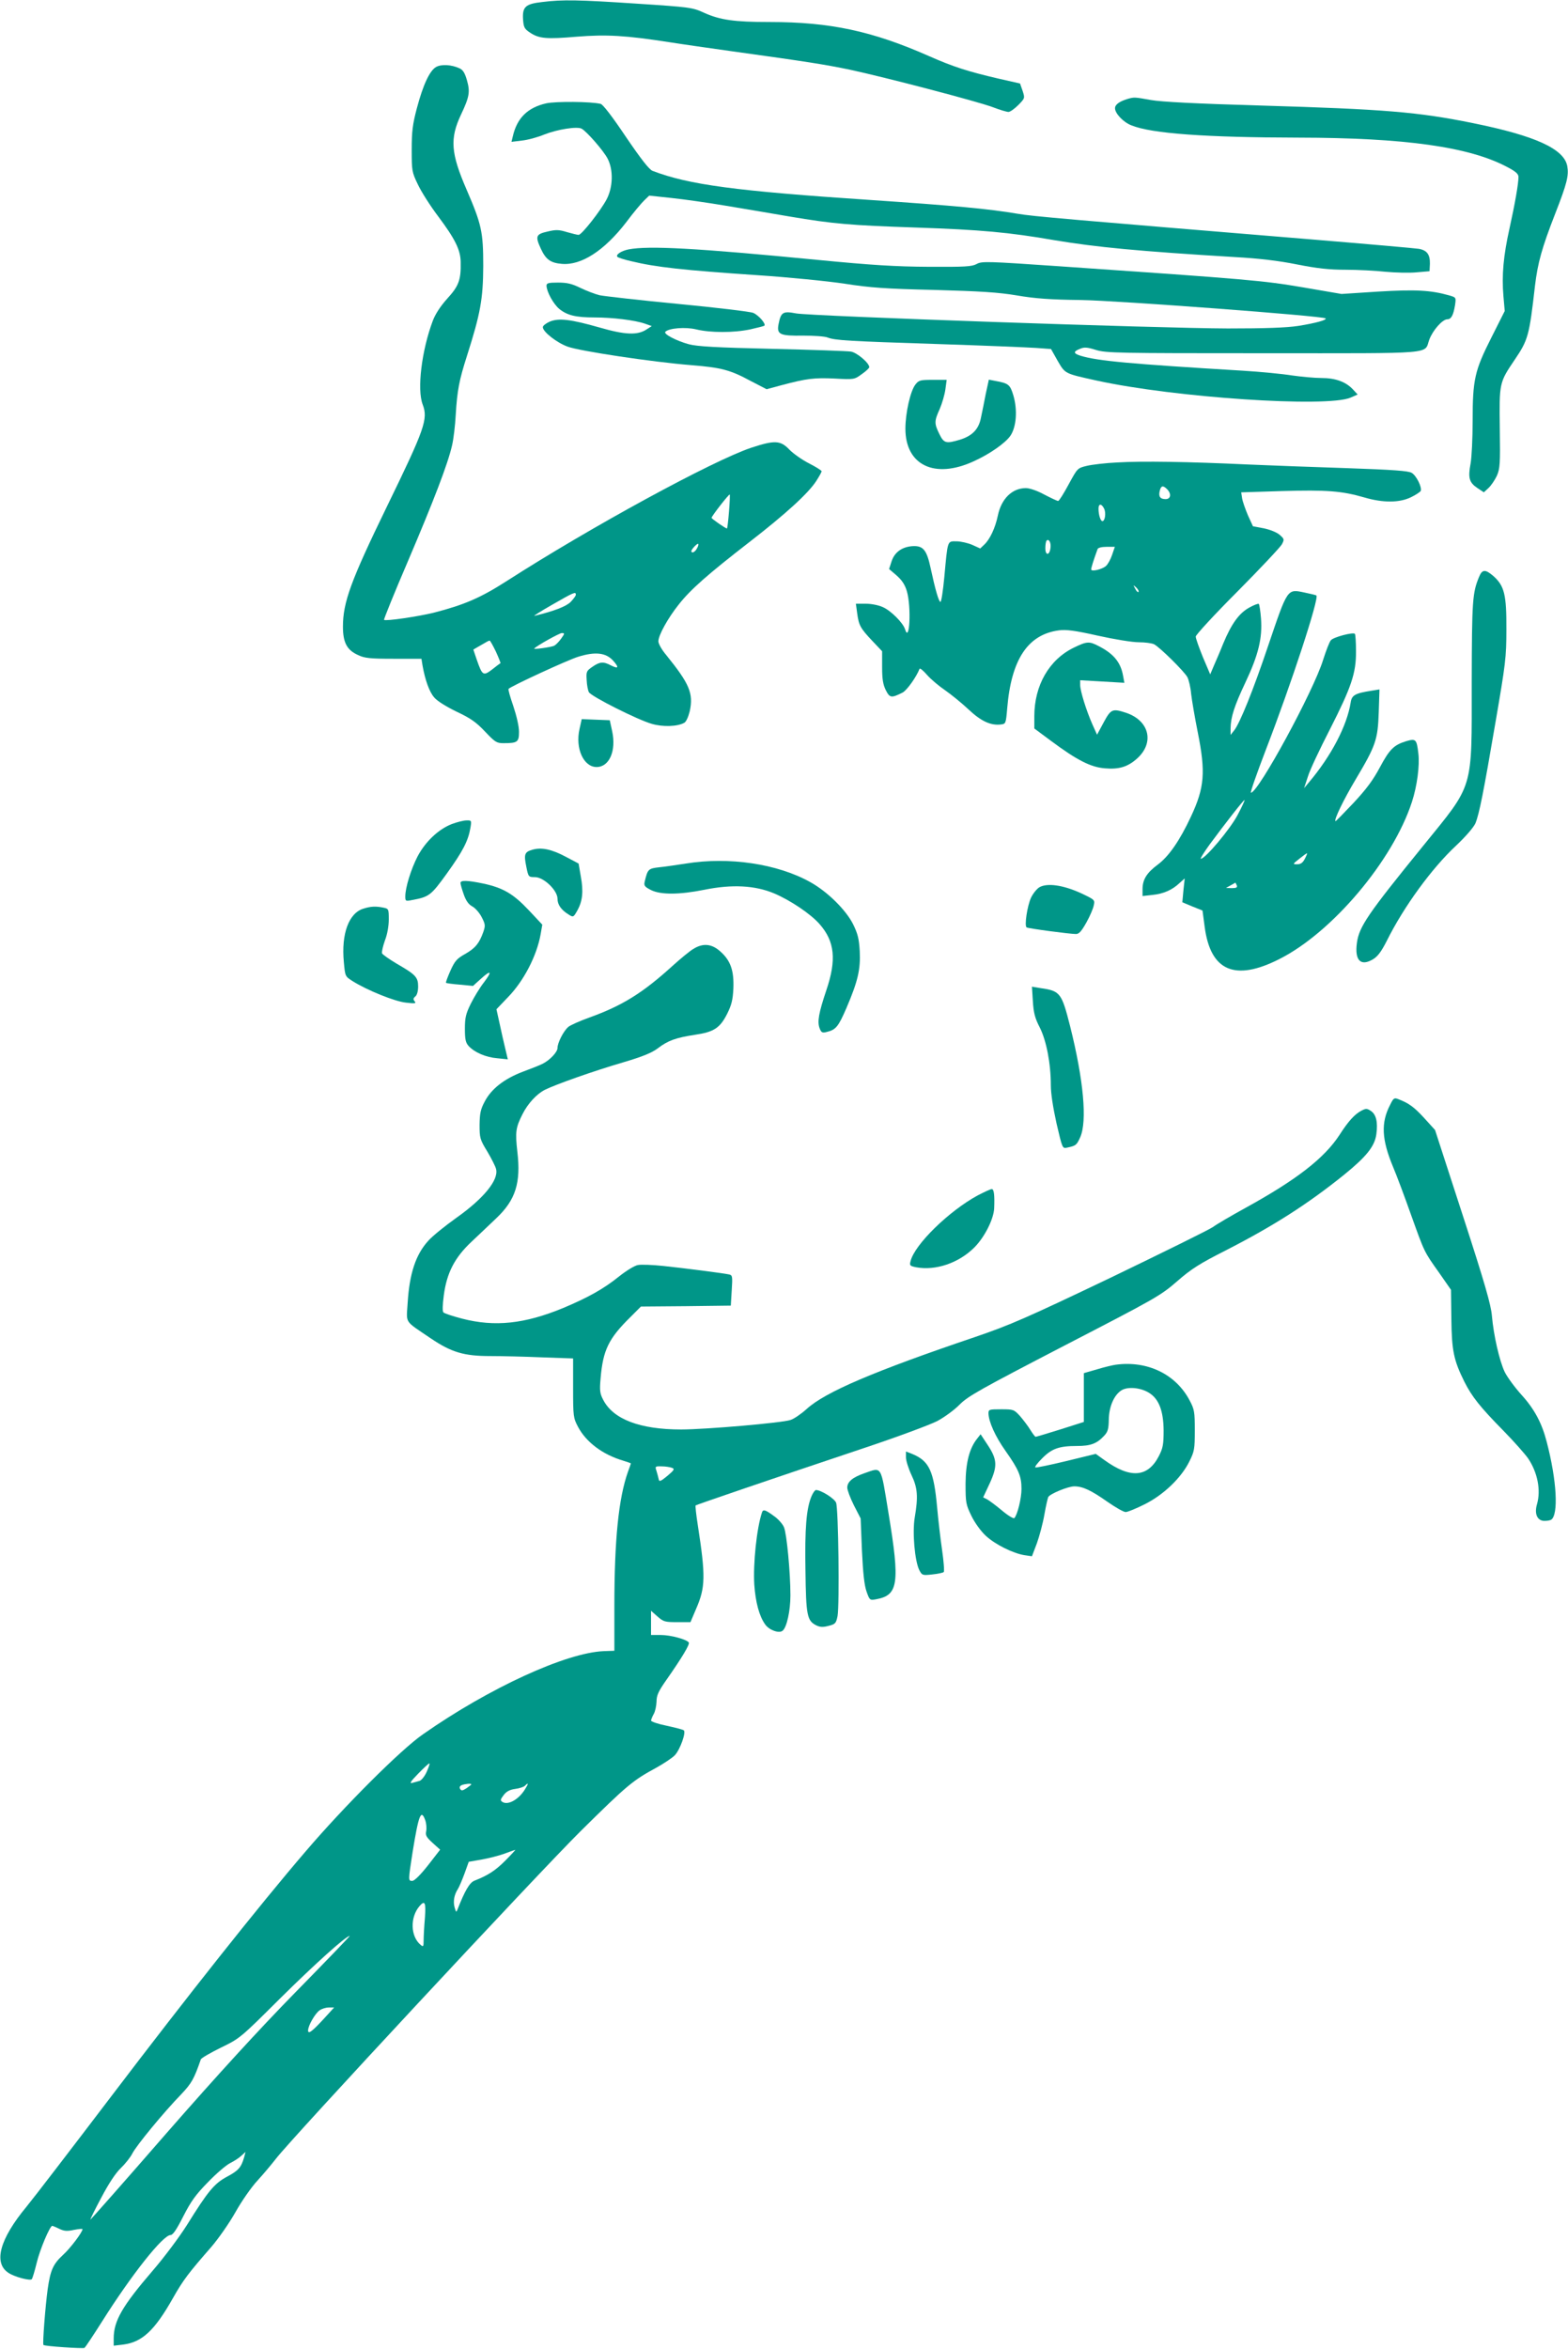 <?xml version="1.0" standalone="no"?>
<!DOCTYPE svg PUBLIC "-//W3C//DTD SVG 20010904//EN"
 "http://www.w3.org/TR/2001/REC-SVG-20010904/DTD/svg10.dtd">
<svg version="1.0" xmlns="http://www.w3.org/2000/svg"
 width="855pt" height="1280pt" viewBox="0 0 855 1280"
 preserveAspectRatio="xMidYMid meet">
<g transform="translate(0,1280) scale(0.1,-0.1)"
fill="#009688" stroke="none">
<path d="M2957 12789 c-91 -10 -109 -26 -105 -93 3 -44 7 -53 37 -73 50 -34
91 -37 256 -23 163 13 266 7 505 -30 69 -11 224 -33 345 -50 411 -57 500 -71
640 -100 187 -40 697 -173 781 -205 36 -14 74 -25 83 -25 9 0 33 17 54 38 36
37 36 37 23 77 l-14 40 -115 26 c-168 39 -247 64 -383 124 -308 136 -538 185
-867 185 -193 0 -270 11 -357 50 -63 29 -75 31 -367 50 -317 21 -404 23 -516
9z"/>
<path d="M2378 12435 c-35 -20 -71 -97 -105 -225 -23 -87 -28 -126 -28 -225 0
-115 1 -123 33 -189 18 -39 68 -118 112 -176 92 -123 121 -182 122 -248 2 -97
-10 -130 -72 -198 -38 -42 -66 -85 -80 -122 -61 -162 -87 -375 -55 -457 30
-79 11 -132 -195 -555 -197 -405 -240 -522 -240 -655 0 -87 22 -128 83 -155
35 -17 66 -20 193 -20 l152 0 6 -37 c14 -79 37 -143 63 -173 16 -20 65 -50
122 -78 77 -36 108 -58 156 -109 54 -57 63 -63 100 -63 77 0 85 6 85 62 0 30
-13 86 -31 140 -17 49 -29 91 -26 94 16 16 324 158 380 175 93 29 151 22 190
-21 34 -38 30 -47 -12 -26 -41 22 -61 20 -101 -8 -32 -22 -34 -26 -31 -72 1
-27 7 -57 12 -66 12 -23 266 -151 344 -173 59 -17 138 -15 176 6 10 5 22 31
30 63 21 97 -1 149 -128 306 -24 28 -43 62 -43 75 0 33 52 127 112 202 64 81
156 162 383 338 198 153 323 267 366 334 16 25 29 48 29 53 0 4 -30 23 -67 42
-38 19 -86 53 -108 75 -49 52 -81 53 -209 11 -211 -71 -873 -431 -1334 -727
-142 -91 -230 -129 -397 -172 -86 -21 -262 -47 -271 -39 -2 3 56 147 130 319
142 333 218 531 241 632 8 34 17 109 20 167 8 133 19 189 61 320 74 232 88
310 89 490 0 187 -9 227 -91 417 -86 198 -92 278 -30 409 46 97 50 124 32 187
-11 39 -22 57 -41 65 -44 20 -98 23 -127 7z m1597 -2424 c-4 -50 -9 -91 -11
-91 -8 0 -84 53 -84 58 0 9 95 131 99 127 2 -2 0 -45 -4 -94z m-175 -200 c-10
-20 -30 -29 -30 -14 0 10 33 44 37 39 3 -2 0 -14 -7 -25z m-660 -252 c0 -6
-13 -23 -28 -39 -25 -25 -90 -50 -197 -76 -11 -3 32 24 95 60 120 69 130 73
130 55z m-80 -239 c-12 -17 -29 -34 -38 -39 -17 -8 -116 -22 -109 -15 17 17
136 83 150 84 17 0 17 -2 -3 -30z m-356 -71 c15 -33 26 -61 25 -63 -2 -1 -23
-16 -45 -34 -49 -37 -54 -34 -84 52 l-19 56 22 13 c12 7 31 18 42 24 11 7 22
12 25 12 3 0 18 -27 34 -60z"/>
<path d="M6149 12261 c-46 -14 -69 -31 -69 -51 0 -28 45 -76 89 -93 110 -45
405 -66 911 -67 581 -1 933 -50 1140 -161 44 -23 60 -37 60 -53 0 -36 -19
-146 -49 -281 -33 -148 -43 -255 -33 -370 l7 -80 -73 -145 c-91 -180 -102
-228 -102 -454 0 -93 -5 -197 -11 -231 -15 -79 -8 -104 36 -134 l36 -24 26 24
c14 13 34 43 45 66 17 39 19 64 16 260 -3 246 -3 248 81 372 74 109 80 132
111 404 15 124 37 205 110 392 65 166 75 208 66 260 -18 94 -174 165 -514 234
-301 61 -482 76 -1162 96 -347 10 -541 20 -595 30 -89 16 -90 16 -126 6z"/>
<path d="M2979 12237 c-102 -23 -160 -80 -183 -181 l-7 -29 57 7 c31 3 86 18
122 33 71 28 178 45 203 32 27 -14 119 -119 142 -163 32 -61 30 -155 -5 -222
-32 -61 -136 -194 -153 -194 -6 0 -35 7 -63 15 -45 14 -61 14 -107 3 -63 -14
-67 -26 -36 -93 27 -59 53 -78 115 -83 106 -9 231 72 350 226 40 54 86 108
100 121 l26 25 122 -13 c67 -7 200 -26 295 -42 95 -16 252 -42 349 -59 238
-40 329 -48 689 -60 353 -12 507 -26 755 -69 228 -38 455 -60 985 -92 128 -7
238 -20 337 -40 111 -22 177 -29 265 -29 65 0 163 -5 218 -11 55 -5 132 -7
170 -3 l70 6 2 41 c1 50 -16 73 -60 81 -18 3 -279 26 -582 51 -1335 110 -1525
126 -1605 140 -159 27 -344 44 -800 75 -738 49 -994 83 -1192 159 -18 7 -62
63 -145 185 -73 109 -126 178 -138 180 -54 13 -244 14 -296 3z"/>
<path d="M3428 11441 c-41 -8 -73 -30 -61 -41 4 -4 37 -15 73 -23 136 -33 280
-49 695 -77 165 -11 377 -32 470 -46 140 -22 226 -28 490 -34 252 -7 348 -13
450 -30 99 -17 183 -23 350 -25 200 -3 1320 -87 1333 -100 9 -9 -55 -26 -148
-41 -66 -10 -182 -14 -385 -14 -379 1 -2270 67 -2354 82 -72 14 -83 7 -96 -60
-10 -55 8 -63 135 -61 58 0 117 -4 132 -10 41 -16 110 -20 603 -36 248 -8 487
-18 533 -21 l83 -6 36 -64 c42 -72 37 -69 213 -108 425 -93 1255 -148 1384
-93 l39 17 -24 26 c-39 43 -96 64 -174 64 -38 0 -110 7 -160 14 -49 8 -171 20
-270 26 -616 37 -789 53 -882 81 -41 13 -42 23 -4 38 23 10 39 9 87 -6 55 -17
116 -18 916 -18 957 0 871 -7 902 75 20 52 72 110 98 110 21 0 33 22 42 77 6
42 6 42 -31 53 -102 29 -186 33 -387 21 l-201 -13 -210 36 c-217 37 -296 44
-1330 115 -393 27 -422 28 -450 12 -26 -14 -64 -16 -260 -15 -181 1 -311 9
-610 38 -659 64 -917 78 -1027 57z"/>
<path d="M2980 11243 c1 -33 37 -99 69 -126 43 -35 89 -47 193 -47 99 0 221
-15 275 -34 l37 -13 -28 -18 c-49 -33 -118 -30 -256 10 -158 45 -223 53 -273
32 -20 -9 -37 -22 -37 -30 0 -25 75 -84 135 -106 64 -24 462 -84 675 -101 163
-13 212 -26 323 -86 l87 -45 82 22 c139 37 179 41 290 36 106 -6 107 -5 147
24 23 16 41 33 41 38 0 23 -68 80 -100 85 -19 3 -213 10 -430 15 -310 7 -408
13 -454 25 -69 19 -140 56 -128 68 20 20 110 27 168 13 78 -19 205 -19 295 0
40 9 75 18 77 20 10 10 -32 58 -61 70 -18 7 -203 29 -412 49 -209 20 -400 42
-425 47 -25 6 -72 24 -105 40 -47 23 -73 29 -122 29 -53 0 -63 -3 -63 -17z"/>
<path d="M4992 10705 c-28 -35 -55 -156 -55 -241 0 -199 159 -276 372 -178 87
39 174 100 201 140 32 48 39 139 16 218 -18 60 -26 67 -98 80 l-36 7 -17 -78
c-8 -43 -20 -101 -26 -129 -12 -63 -47 -99 -114 -120 -77 -23 -88 -20 -113 31
-28 57 -28 70 2 136 13 30 27 78 31 107 l7 52 -75 0 c-69 0 -77 -2 -95 -25z"/>
<path d="M6095 10280 c-66 -3 -142 -12 -170 -19 -50 -12 -50 -13 -98 -101 -27
-50 -52 -90 -57 -90 -6 0 -39 16 -76 35 -38 21 -80 35 -100 35 -75 0 -134 -58
-153 -150 -14 -67 -43 -129 -74 -158 l-22 -21 -44 20 c-24 10 -62 19 -86 19
-50 0 -47 10 -66 -197 -7 -73 -16 -133 -21 -133 -9 0 -29 70 -53 182 -21 99
-40 123 -93 122 -60 -2 -103 -31 -120 -82 l-14 -43 41 -35 c29 -26 45 -49 56
-86 25 -86 15 -288 -10 -207 -11 35 -77 101 -120 120 -23 11 -64 19 -94 19
l-54 0 7 -52 c9 -66 17 -81 82 -150 l54 -57 0 -86 c0 -67 5 -95 20 -126 22
-43 30 -44 92 -13 23 12 75 85 92 129 2 6 20 -9 41 -33 20 -23 65 -61 99 -84
33 -23 91 -70 127 -104 68 -64 121 -89 177 -82 26 3 27 5 34 87 22 268 113
404 283 426 38 5 87 -1 211 -29 90 -20 188 -36 223 -36 34 0 72 -5 84 -11 31
-16 166 -149 182 -180 7 -14 17 -54 20 -90 4 -35 20 -129 36 -209 44 -219 37
-302 -37 -460 -61 -131 -121 -217 -180 -261 -61 -45 -84 -82 -84 -135 l0 -37
54 6 c60 6 108 27 148 65 l28 25 -7 -65 -6 -65 55 -23 55 -22 12 -90 c32 -240
165 -297 406 -175 289 145 620 537 724 857 28 86 43 198 35 264 -9 78 -14 82
-66 67 -68 -21 -91 -44 -144 -143 -37 -69 -73 -118 -144 -194 -52 -55 -96
-100 -98 -99 -9 7 44 117 111 229 109 183 120 215 125 365 l4 124 -43 -7 c-90
-14 -108 -24 -114 -64 -20 -127 -106 -292 -229 -437 l-25 -30 21 64 c11 36 65
150 119 255 118 232 144 308 143 428 0 48 -3 90 -6 94 -11 10 -117 -18 -131
-35 -8 -9 -26 -56 -42 -106 -52 -170 -354 -725 -394 -725 -5 0 32 105 81 233
140 363 292 827 276 842 -2 2 -31 9 -65 16 -95 20 -91 25 -199 -293 -81 -241
-153 -418 -184 -458 l-20 -25 0 35 c1 62 20 122 81 251 71 150 93 242 85 348
-3 41 -9 77 -12 80 -3 3 -27 -6 -52 -20 -56 -31 -97 -88 -142 -196 -17 -43
-41 -98 -52 -123 l-19 -45 -40 94 c-21 52 -39 102 -39 112 0 9 102 120 228
246 125 126 234 242 242 257 14 27 13 29 -13 52 -15 13 -52 28 -86 35 l-59 11
-27 59 c-14 33 -29 75 -32 93 l-5 33 223 7 c241 7 325 1 449 -35 102 -30 191
-29 253 1 27 13 51 29 54 35 7 20 -23 82 -49 98 -18 11 -97 17 -358 26 -184 6
-427 15 -540 20 -319 15 -574 19 -705 11z m269 -146 c25 -25 20 -54 -8 -54
-30 0 -40 14 -32 46 7 28 18 30 40 8z m-344 -105 c12 -22 6 -69 -9 -69 -10 0
-21 35 -21 68 0 28 16 29 30 1z m-292 -215 c-5 -42 -28 -43 -28 -1 0 18 3 37
7 41 12 12 25 -11 21 -40z m336 -38 c-8 -24 -23 -51 -33 -60 -21 -19 -81 -33
-81 -19 0 9 13 51 35 111 3 7 22 12 49 12 l45 0 -15 -44z m144 -202 c-4 -3
-12 5 -18 18 -12 22 -12 22 6 6 10 -10 15 -20 12 -24z m540 -1216 c-40 -76
-176 -238 -200 -238 -5 0 17 35 48 78 85 115 184 242 190 242 3 0 -14 -37 -38
-82z m367 -238 c-11 -22 -23 -30 -42 -30 -25 0 -25 1 12 30 21 17 39 30 42 30
2 0 -3 -13 -12 -30z m-371 -145 c4 -11 -2 -15 -27 -15 l-32 1 25 14 c14 8 26
14 26 15 1 0 4 -7 8 -15z"/>
<path d="M8065 9656 c-36 -87 -39 -126 -40 -576 0 -594 14 -546 -266 -891
-301 -370 -348 -439 -360 -527 -13 -95 20 -130 87 -90 26 15 46 42 76 101 93
187 246 396 377 518 54 51 96 100 106 122 21 51 44 166 111 559 53 309 58 345
58 498 1 189 -11 237 -70 290 -45 39 -62 38 -79 -4z"/>
<path d="M5854 9270 c-133 -65 -214 -205 -214 -373 l0 -67 93 -69 c140 -104
215 -142 291 -148 78 -7 126 8 177 54 95 86 66 205 -59 248 -76 25 -84 22
-124 -52 l-36 -67 -26 58 c-33 75 -66 181 -66 213 l0 26 121 -7 120 -7 -7 38
c-13 74 -52 121 -135 163 -50 26 -63 25 -135 -10z"/>
<path d="M3160 8827 c-24 -105 22 -207 93 -207 70 0 108 89 85 195 l-13 60
-77 3 -76 3 -12 -54z"/>
<path d="M2463 8309 c-72 -28 -143 -95 -186 -176 -36 -70 -67 -170 -67 -218 0
-26 2 -27 36 -20 94 17 104 25 190 144 87 121 117 178 129 249 7 41 6 42 -22
41 -15 0 -51 -9 -80 -20z"/>
<path d="M2902 8169 c-42 -12 -46 -25 -32 -93 11 -55 12 -56 47 -56 48 0 123
-72 123 -118 0 -32 20 -61 61 -86 25 -16 26 -15 47 22 29 52 34 104 19 186
l-12 70 -70 37 c-77 41 -133 53 -183 38z"/>
<path d="M3740 8094 c-47 -7 -111 -17 -143 -20 -62 -7 -65 -10 -81 -76 -6 -24
-2 -30 33 -48 53 -27 156 -26 291 1 152 31 278 24 382 -20 89 -38 199 -112
247 -167 83 -94 93 -195 37 -360 -42 -125 -50 -172 -37 -207 9 -24 15 -27 38
-21 51 12 64 28 109 132 62 145 77 210 72 309 -4 66 -10 93 -36 146 -39 78
-140 178 -234 230 -179 100 -443 139 -678 101z"/>
<path d="M2511 7988 c0 -7 8 -35 18 -63 12 -34 26 -54 47 -65 16 -9 39 -35 51
-59 20 -39 20 -46 8 -81 -22 -61 -43 -87 -99 -119 -45 -25 -56 -38 -80 -91
-15 -34 -26 -63 -24 -66 2 -2 36 -7 76 -10 l71 -7 41 37 c57 52 66 45 20 -16
-23 -29 -55 -82 -73 -118 -27 -55 -32 -76 -32 -136 0 -58 4 -76 20 -94 32 -35
94 -62 156 -67 l58 -6 -14 59 c-8 33 -22 94 -31 137 l-17 77 65 68 c84 87 155
223 176 341 l9 52 -74 79 c-84 89 -140 122 -248 145 -86 18 -125 19 -124 3z"/>
<path d="M5668 7965 c-14 -8 -35 -34 -46 -57 -21 -46 -37 -154 -24 -162 9 -6
235 -36 269 -36 17 0 30 15 57 63 19 34 37 76 40 93 7 30 6 31 -73 68 -95 43
-181 55 -223 31z"/>
<path d="M1984 7849 c-82 -23 -124 -138 -109 -293 7 -77 7 -77 48 -103 78 -49
230 -111 291 -117 50 -6 57 -4 47 7 -9 11 -8 17 4 27 9 7 15 29 15 54 0 51
-14 65 -118 125 -40 24 -76 49 -79 56 -2 8 5 39 16 70 13 33 21 79 21 114 0
58 -1 59 -31 65 -40 8 -66 7 -105 -5z"/>
<path d="M3781 7629 c-19 -11 -70 -53 -112 -91 -165 -150 -275 -218 -455 -283
-53 -19 -105 -42 -116 -52 -26 -23 -58 -86 -58 -114 0 -22 -41 -66 -81 -86
-13 -7 -61 -26 -107 -43 -103 -39 -173 -94 -209 -163 -23 -43 -27 -65 -28
-127 0 -71 2 -80 42 -145 23 -39 45 -82 48 -96 15 -59 -67 -160 -217 -266 -63
-45 -131 -100 -152 -124 -69 -75 -103 -179 -113 -337 -7 -118 -22 -95 125
-195 114 -77 182 -97 326 -97 61 0 188 -3 281 -7 l170 -6 0 -161 c0 -155 1
-163 27 -212 44 -83 134 -151 246 -184 23 -7 42 -14 42 -15 0 -2 -7 -22 -16
-46 -51 -144 -74 -370 -74 -734 l0 -241 -57 -2 c-206 -8 -626 -201 -985 -452
-121 -83 -431 -393 -642 -640 -255 -297 -644 -788 -1060 -1335 -213 -280 -420
-550 -461 -600 -147 -177 -182 -307 -99 -361 32 -22 116 -44 127 -35 4 4 16
44 27 89 17 72 72 202 85 202 2 0 20 -7 38 -16 27 -13 43 -14 80 -6 26 5 47 7
47 4 0 -16 -67 -105 -106 -140 -54 -50 -69 -82 -84 -187 -12 -87 -29 -298 -23
-304 5 -7 215 -21 224 -16 4 3 47 67 95 143 162 257 333 472 374 472 13 0 33
30 70 103 42 82 68 118 134 185 44 46 99 93 121 104 22 11 50 29 62 41 l22 20
-8 -30 c-16 -55 -31 -72 -93 -105 -69 -37 -102 -76 -219 -264 -39 -62 -123
-175 -187 -249 -166 -193 -212 -273 -212 -369 l0 -39 51 6 c104 13 172 76 273
255 55 97 84 135 209 278 37 43 96 127 130 187 34 61 89 140 123 176 33 36 77
89 98 116 80 106 1426 1552 1662 1786 255 252 284 276 415 347 41 23 86 53 99
67 29 31 63 127 48 136 -6 4 -49 15 -95 25 -45 9 -83 22 -83 28 1 6 7 22 15
36 8 14 14 44 15 67 0 34 10 56 55 120 84 120 127 192 121 202 -11 17 -99 41
-153 41 l-53 0 0 66 0 66 35 -31 c33 -29 41 -31 108 -31 l72 0 31 73 c51 117
52 178 9 456 -9 57 -14 105 -12 107 4 4 411 143 925 315 177 59 354 125 393
145 39 21 94 61 122 90 46 46 110 82 571 321 497 257 523 271 614 350 79 69
124 97 266 169 258 132 445 251 645 412 122 99 167 155 176 221 9 66 -1 108
-30 127 -21 14 -27 14 -52 1 -36 -19 -71 -57 -119 -132 -83 -127 -234 -244
-510 -396 -82 -45 -162 -92 -179 -105 -17 -13 -267 -136 -555 -275 -465 -222
-550 -259 -740 -324 -556 -188 -820 -301 -921 -393 -30 -27 -69 -54 -88 -60
-45 -16 -465 -52 -597 -52 -225 0 -371 56 -425 162 -18 34 -20 51 -14 117 13
154 44 217 162 333 l58 58 245 2 245 3 5 83 c5 77 4 83 -15 87 -33 7 -243 34
-357 46 -58 6 -121 9 -140 5 -18 -3 -63 -31 -101 -61 -84 -68 -170 -116 -306
-173 -211 -87 -373 -104 -551 -58 -50 13 -96 28 -102 34 -6 6 -5 39 2 93 16
122 59 206 152 293 40 38 101 95 134 127 106 100 135 194 115 363 -12 107 -9
131 28 204 29 58 77 110 122 133 58 29 267 103 428 150 108 32 156 52 189 77
55 42 98 57 202 73 103 15 136 37 175 114 24 48 31 76 34 138 4 97 -15 152
-70 201 -47 43 -95 48 -148 15z m-117 -2828 c16 -6 13 -12 -25 -44 -36 -30
-45 -33 -47 -19 -2 9 -7 29 -12 45 -9 26 -8 27 28 26 20 0 45 -4 56 -8z
m-1337 -1656 c-11 -25 -29 -47 -39 -50 -10 -3 -28 -8 -40 -11 -17 -5 -9 8 32
50 30 31 57 56 61 56 4 0 -3 -20 -14 -45z m243 -69 c0 -2 -12 -11 -26 -21 -22
-14 -28 -15 -35 -4 -5 9 -2 16 9 21 19 7 52 10 52 4z m292 -28 c-34 -55 -92
-87 -122 -68 -13 8 -12 13 6 37 15 20 33 30 63 34 23 3 47 11 53 17 21 21 21
13 0 -20z m-543 -168 c6 -17 8 -43 5 -59 -5 -23 1 -33 35 -64 l41 -37 -66 -85
c-41 -52 -74 -85 -86 -85 -23 0 -22 2 2 158 33 203 46 236 69 172z m436 -220
c-54 -54 -94 -80 -168 -109 -26 -10 -52 -54 -92 -156 -7 -18 -8 -17 -16 10 -9
32 -3 69 18 101 7 11 23 49 36 84 l23 64 69 12 c39 7 95 21 125 32 30 11 57
21 60 21 2 1 -22 -26 -55 -59z m-438 -312 c-4 -46 -7 -100 -7 -122 0 -34 -2
-37 -16 -25 -56 46 -59 151 -6 212 29 33 35 20 29 -65z m-701 -400 c-201 -205
-430 -455 -709 -774 -226 -260 -413 -471 -414 -470 -2 1 25 56 60 121 40 76
77 132 105 159 24 23 53 59 64 81 22 43 169 222 267 323 55 58 69 82 106 189
2 7 52 36 109 64 105 51 107 53 324 269 188 186 359 340 379 340 3 0 -128
-136 -291 -302z m154 -145 c-67 -73 -90 -91 -90 -68 0 26 38 92 62 109 12 9
35 16 51 16 l29 0 -52 -57z"/>
<path d="M5632 7344 c4 -64 11 -92 38 -144 36 -72 60 -196 60 -315 0 -44 12
-121 31 -207 32 -137 32 -138 58 -132 48 10 52 14 71 56 39 87 19 311 -55 606
-46 181 -54 192 -160 207 l-48 8 5 -79z"/>
<path d="M7580 6779 c-51 -98 -46 -189 16 -338 20 -47 64 -165 98 -261 74
-206 70 -199 154 -317 l64 -92 2 -158 c2 -175 13 -226 71 -343 41 -81 84 -136
214 -268 56 -57 115 -124 133 -149 52 -77 71 -173 49 -250 -15 -51 0 -87 35
-91 16 -1 35 2 42 6 41 27 31 214 -24 424 -26 102 -67 179 -137 256 -37 41
-78 97 -92 125 -29 61 -61 201 -70 307 -5 59 -38 175 -158 544 l-152 468 -59
65 c-56 61 -84 81 -141 103 -23 9 -27 6 -45 -31z"/>
<path d="M5332 6286 c-157 -85 -345 -268 -367 -359 -6 -23 -4 -26 30 -33 107
-20 233 23 318 108 55 55 105 153 108 213 3 72 -1 105 -13 105 -7 0 -41 -16
-76 -34z"/>
<path d="M6085 5363 c-16 -2 -63 -13 -102 -25 l-73 -21 0 -133 0 -133 -129
-41 c-70 -22 -131 -40 -134 -40 -3 0 -16 17 -29 38 -12 20 -38 54 -56 75 -33
36 -36 37 -103 37 -65 0 -69 -1 -69 -22 1 -46 37 -126 93 -205 72 -102 87
-138 87 -207 0 -51 -22 -141 -39 -159 -5 -4 -35 14 -67 41 -32 27 -69 54 -81
61 l-22 11 36 77 c43 94 41 130 -13 211 l-37 56 -18 -23 c-43 -53 -63 -131
-64 -246 0 -105 2 -114 32 -176 19 -39 52 -84 79 -109 51 -47 148 -95 210
-105 l41 -6 27 71 c14 39 33 110 41 157 8 46 18 89 21 95 11 18 108 58 142 58
46 0 91 -21 182 -85 43 -30 87 -55 98 -55 11 0 57 19 103 42 103 51 200 144
244 233 28 56 30 68 30 170 0 101 -2 114 -28 163 -75 143 -230 218 -402 195z
m180 -153 c54 -33 79 -98 80 -205 0 -78 -4 -97 -26 -140 -60 -117 -156 -124
-298 -21 l-46 33 -160 -39 c-87 -21 -164 -37 -169 -35 -6 2 11 24 36 49 53 54
93 68 191 68 74 0 108 13 147 55 21 22 25 37 26 88 1 73 30 138 72 162 34 19
102 13 147 -15z"/>
<path d="M4940 4858 c0 -18 14 -62 30 -96 34 -71 37 -119 18 -231 -14 -81 0
-239 25 -288 15 -28 17 -29 71 -23 30 3 58 9 62 13 4 4 0 58 -9 120 -9 61 -21
166 -27 232 -18 198 -43 252 -132 290 l-38 15 0 -32z"/>
<path d="M4712 4771 c-63 -22 -92 -46 -92 -78 0 -13 16 -56 36 -96 l37 -72 7
-175 c6 -125 13 -189 25 -223 17 -48 18 -49 54 -42 119 22 129 86 66 468 -44
268 -34 252 -133 218z"/>
<path d="M4425 4646 c-28 -66 -37 -174 -33 -404 3 -248 9 -275 60 -300 21 -10
37 -10 67 -2 36 9 40 14 48 53 11 58 5 586 -8 618 -9 23 -82 69 -110 69 -5 0
-16 -15 -24 -34z"/>
<path d="M4155 4558 c-29 -86 -49 -280 -42 -394 7 -97 27 -171 59 -216 21 -31
76 -51 95 -35 23 17 43 109 43 193 0 124 -20 335 -35 371 -7 17 -32 46 -56 62
-46 34 -58 37 -64 19z"/>
</g>
</svg>
